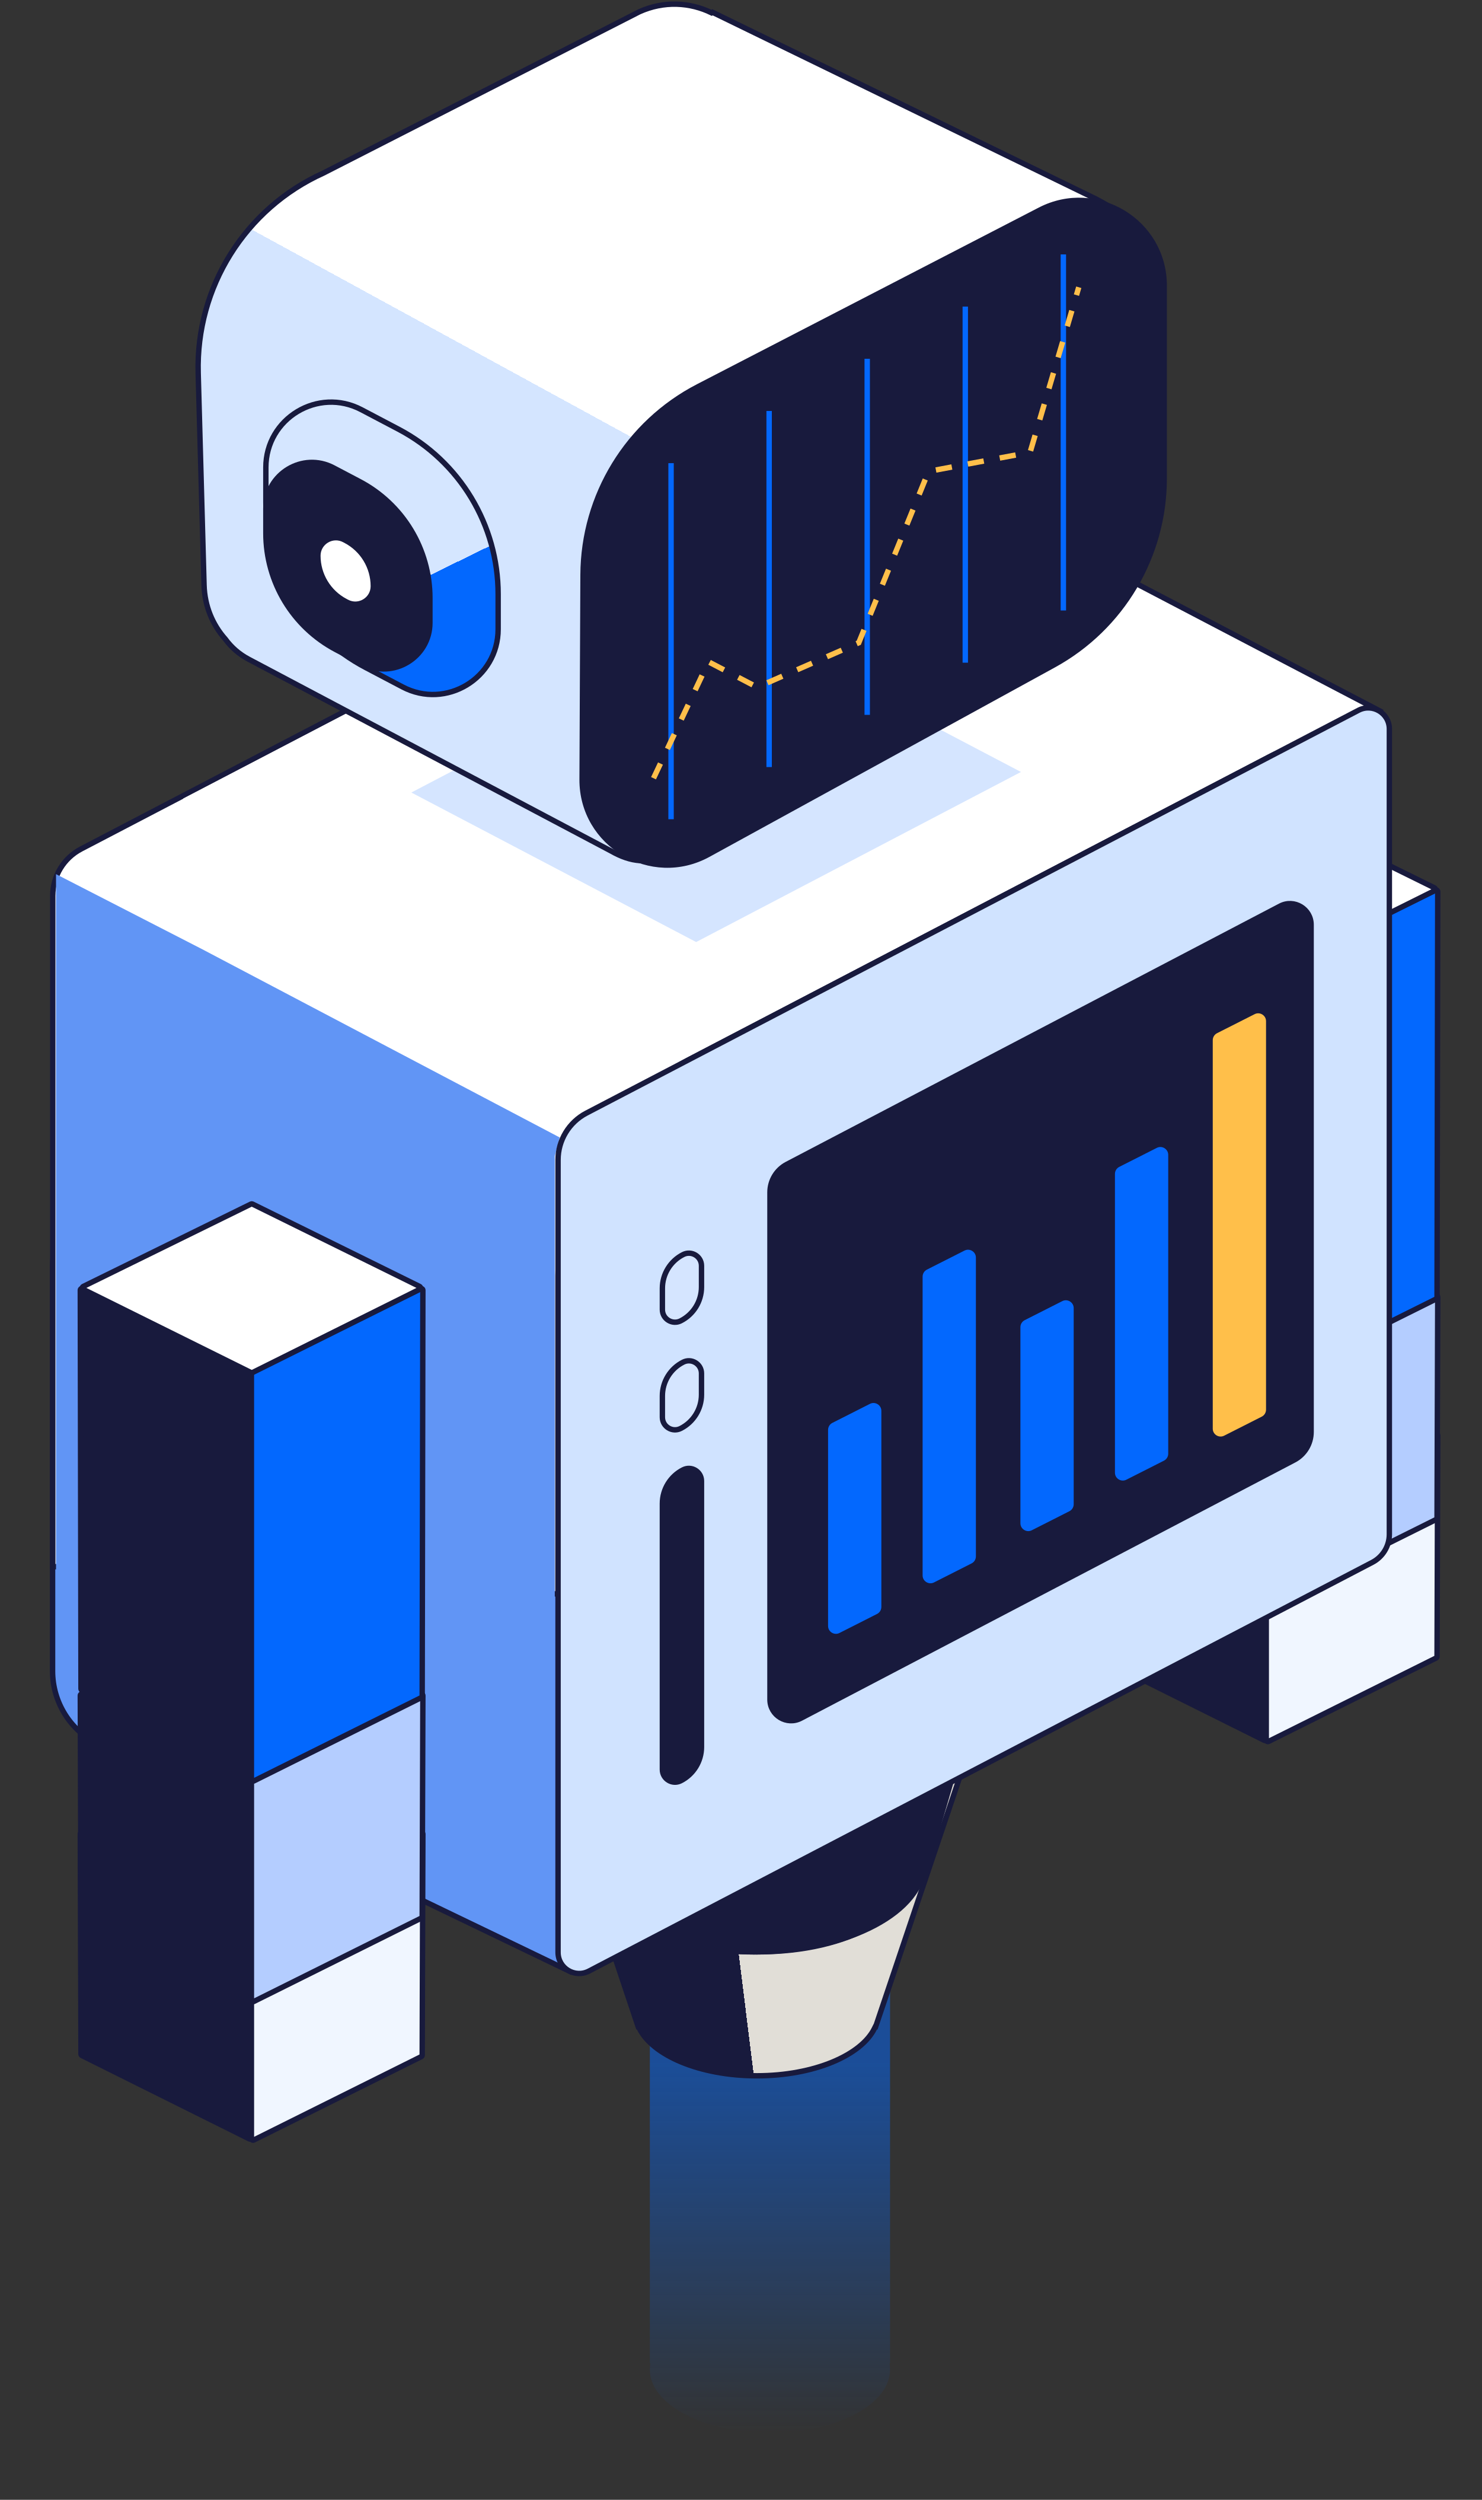 <?xml version="1.0" encoding="UTF-8"?> <svg xmlns="http://www.w3.org/2000/svg" width="357" height="602" viewBox="0 0 357 602" fill="none"><rect x="0" y="0" width="357" height="602" fill="#333333" stroke="none"/><path d="M264.188 399.015L304.548 419.101C304.808 419.23 305.113 419.041 305.113 418.751L305.112 365.568C305.112 365.419 305.027 365.282 304.894 365.217L264.372 345.32C264.112 345.192 263.808 345.382 263.809 345.672L263.971 398.666C263.972 398.814 264.056 398.949 264.188 399.015Z" fill="#181A3D" stroke="#181A3D" stroke-width="1.3"></path><path d="M345.954 399.275L305.594 419.362C305.334 419.491 305.029 419.302 305.029 419.012L305.03 365.589C305.03 365.44 305.114 365.304 305.248 365.238L345.77 345.341C346.03 345.213 346.334 345.403 346.333 345.693L346.17 398.927C346.17 399.074 346.086 399.209 345.954 399.275Z" fill="#F0F6FF" stroke="#181A3D" stroke-width="1.3"></path><path d="M345.546 345.487L305.286 365.524C305.176 365.579 305.048 365.579 304.938 365.525L264.516 345.488C264.226 345.344 264.227 344.93 264.518 344.787L304.94 324.939C305.048 324.885 305.176 324.885 305.285 324.939L345.545 344.787C345.835 344.93 345.836 345.343 345.546 345.487Z" fill="white" stroke="#181A3D" stroke-width="1.3"></path><path d="M264.188 365.659L304.548 385.746C304.808 385.875 305.113 385.686 305.113 385.396L305.112 332.212C305.112 332.063 305.027 331.927 304.894 331.861L264.372 311.964C264.112 311.837 263.808 312.026 263.809 312.316L263.971 365.311C263.972 365.458 264.056 365.593 264.188 365.659Z" fill="#181A3D" stroke="#181A3D" stroke-width="1.3"></path><path d="M345.954 365.92L305.594 386.006C305.334 386.136 305.029 385.947 305.029 385.657L305.03 332.233C305.03 332.084 305.114 331.948 305.248 331.883L345.77 311.985C346.03 311.858 346.334 312.048 346.333 312.337L346.17 365.571C346.17 365.719 346.086 365.854 345.954 365.92Z" fill="#B4CDFF" stroke="#181A3D" stroke-width="1.3"></path><path d="M345.546 312.132L305.286 332.169C305.176 332.223 305.048 332.224 304.938 332.169L264.516 312.132C264.226 311.988 264.227 311.574 264.518 311.431L304.94 291.583C305.048 291.53 305.176 291.53 305.285 291.584L345.545 311.432C345.835 311.575 345.836 311.988 345.546 312.132Z" fill="white" stroke="#181A3D" stroke-width="1.3"></path><path d="M264.188 311.039L304.548 331.126C304.808 331.255 305.113 331.066 305.113 330.776L305.112 234.589C305.112 234.44 305.027 234.304 304.894 234.238L264.371 214.34C264.111 214.213 263.807 214.402 263.808 214.692L263.972 310.69C263.972 310.838 264.056 310.973 264.188 311.039Z" fill="#181A3D" stroke="#181A3D" stroke-width="1.3"></path><path d="M345.953 312.818L305.594 332.904C305.334 333.034 305.029 332.845 305.029 332.554L305.03 234.61C305.03 234.461 305.114 234.325 305.248 234.259L345.771 214.361C346.031 214.234 346.335 214.423 346.334 214.713L346.17 312.469C346.17 312.617 346.086 312.752 345.953 312.818Z" fill="#0368FE" stroke="#181A3D" stroke-width="1.3"></path><path d="M345.546 214.508L305.286 234.546C305.176 234.6 305.048 234.6 304.938 234.546L264.516 214.509C264.226 214.365 264.227 213.951 264.518 213.808L304.94 193.96C305.048 193.907 305.176 193.907 305.285 193.96L345.545 213.808C345.835 213.951 345.836 214.364 345.546 214.508Z" fill="white" stroke="#181A3D" stroke-width="1.3"></path><path d="M214.405 464.055C214.405 464.055 214.405 464.055 214.405 464.055C214.405 455.645 201.452 448.828 185.474 448.828C169.495 448.828 156.542 455.645 156.542 464.055C156.542 464.068 156.542 464.082 156.542 464.095V569.122H156.685C156.591 569.623 156.542 570.131 156.542 570.645C156.542 579.055 169.496 585.872 185.474 585.872C201.452 585.872 214.406 579.055 214.406 570.645C214.406 570.131 214.357 569.623 214.263 569.122H214.406L214.405 464.055Z" fill="url(#paint0_linear_2026_1613)" fill-opacity="0.5"></path><path d="M303.697 246.36L327.614 233.889L289.049 213.509L261.322 227.935C253.856 231.819 253.857 242.502 261.324 246.384C274.606 253.291 290.423 253.281 303.697 246.36Z" fill="white"></path><path d="M288.19 214.136L261.415 227.958C253.925 231.824 253.909 242.529 261.388 246.418V246.418C274.634 253.305 290.404 253.314 303.657 246.44L326.917 234.378" stroke="#181A3D" stroke-width="1.3"></path><path d="M256.152 366.643C256.545 379.993 283.245 385.098 303.27 375.674L320.154 366.643C324.081 364.287 327.222 358.79 326.829 353.293" stroke="#181A3D" stroke-width="1.3"></path><path d="M256.152 345.44C256.545 358.79 283.245 363.895 303.27 354.471L320.154 345.44C324.081 343.084 327.222 337.587 326.829 332.09" stroke="#181A3D" stroke-width="1.3"></path><path d="M234.712 417.51L234.704 417.53L234.698 417.55L210.925 488.099L210.834 488.098L210.652 488.47C209.095 491.656 205.512 494.517 200.51 496.586C195.525 498.648 189.213 499.887 182.333 499.887C175.453 499.887 169.141 498.648 164.157 496.586C159.155 494.517 155.571 491.656 154.015 488.47L153.833 488.098L153.742 488.099L130.468 418.653L130.454 418.612L130.435 418.572C129.362 416.397 128.797 414.128 128.797 411.798C128.797 404.356 134.592 397.459 144.319 392.384C154.014 387.325 167.453 384.177 182.333 384.177C197.214 384.177 210.653 387.325 220.348 392.384C230.075 397.459 235.869 404.356 235.869 411.798C235.869 413.752 235.472 415.662 234.712 417.51Z" fill="url(#paint1_linear_2026_1613)" stroke="#181A3D" stroke-width="1.3"></path><path d="M223.334 448.513C219.529 460.69 205.182 470.046 182.333 470.046C170.924 470.046 160.627 467.601 153.206 463.681C145.756 459.745 141.362 454.419 141.362 448.707C141.362 442.995 145.756 437.67 153.206 433.734C160.627 429.813 170.924 427.369 182.333 427.369C190.357 427.369 202.543 426.877 212.713 426.386C217.801 426.141 222.387 425.895 225.702 425.711C227.36 425.619 228.699 425.543 229.625 425.489C229.814 425.478 229.987 425.468 230.141 425.459C229.988 425.983 229.774 426.719 229.515 427.609C228.975 429.462 228.239 431.984 227.454 434.664C225.882 440.026 224.117 446.007 223.334 448.513Z" fill="#181A3D" stroke="#181A3D" stroke-width="1.3"></path><path d="M140.547 448.513C144.352 460.69 158.699 470.046 181.548 470.046C192.957 470.046 203.254 467.601 210.675 463.681C218.125 459.745 222.519 454.419 222.519 448.707C222.519 442.995 218.125 437.67 210.675 433.734C203.254 429.813 192.957 427.369 181.548 427.369C173.524 427.369 161.338 426.877 151.168 426.386C146.08 426.141 141.494 425.895 138.179 425.711C136.521 425.619 135.182 425.543 134.257 425.489C134.067 425.478 133.894 425.468 133.74 425.459C133.893 425.983 134.107 426.719 134.366 427.609C134.906 429.462 135.642 431.984 136.428 434.664C137.999 440.026 139.764 446.007 140.547 448.513Z" fill="#181A3D" stroke="#181A3D" stroke-width="1.3"></path><path d="M300.396 389.048L160.461 462.057C153.393 465.591 149.174 423.732 137.159 474.692L23.782 420.108C16.986 416.837 12.665 409.961 12.665 402.419L12.665 304.918C12.665 298.113 16.189 291.793 21.979 288.216L173.418 194.661L332.05 203.3V336.83C332.05 358.773 319.851 378.897 300.396 389.048Z" fill="#6195F5" stroke="#181A3D" stroke-width="1.3"></path><path d="M184.296 118.487L19.544 204.445C15.342 206.637 12.707 210.983 12.707 215.723V377.245L134.429 383.873V307.33C134.429 285.383 146.631 265.257 166.09 255.108L305.97 182.151C312.434 178.78 319.526 179.395 325.044 182.66L332.366 171.195L212.214 108.37C206.787 105.318 195.297 112.746 187.584 116.787C186.368 117.424 185.258 118.006 184.296 118.487Z" fill="white" stroke="#181A3D" stroke-width="1.3"></path><path d="M133.644 442.032V278.402L134.828 273.921L48.764 228.619L13.493 210.509V215.577V379.208L133.644 442.032Z" fill="#6195F5"></path><path d="M301.307 183.667L181.155 120.843L44.12 192.306L164.271 255.13L301.307 183.667Z" fill="white"></path><path d="M245.943 185.904L177.337 149.899L99.091 190.854L167.697 226.859L245.943 185.904Z" fill="#D5E5FF"></path><path d="M334.682 175.569V369.476C334.682 372.32 333.101 374.928 330.579 376.243L141.871 474.668C138.483 476.435 134.429 473.977 134.429 470.156V279.334C134.429 274.594 137.065 270.247 141.267 268.055L327.241 171.057C330.628 169.29 334.682 171.748 334.682 175.569Z" fill="#D0E3FF" stroke="#181A3D" stroke-width="1.3"></path><path d="M315.835 222.7V344.843C315.835 347.683 314.258 350.288 311.741 351.605L192.922 413.79C189.534 415.563 185.474 413.106 185.474 409.282V287.139C185.474 284.299 187.051 281.694 189.567 280.377L308.387 218.192C311.775 216.419 315.835 218.876 315.835 222.7Z" fill="#181A3D" stroke="#181A3D" stroke-width="1.3"></path><path d="M168.984 304.83V309.942C168.984 313.386 167.045 316.536 163.97 318.087C161.948 319.106 159.561 317.637 159.561 315.372V310.26C159.561 306.816 161.5 303.666 164.575 302.115C166.597 301.096 168.984 302.565 168.984 304.83Z" fill="#D5E5FF" stroke="#181A3D" stroke-width="1.3"></path><path d="M168.983 330.745V335.858C168.983 339.301 167.044 342.451 163.969 344.002C161.947 345.021 159.56 343.552 159.56 341.287V336.175C159.56 332.731 161.499 329.581 164.574 328.03C166.596 327.011 168.983 328.481 168.983 330.745Z" fill="#D5E5FF" stroke="#181A3D" stroke-width="1.3"></path><path d="M168.983 356.66V420.71C168.983 424.154 167.044 427.304 163.969 428.855C161.947 429.874 159.56 428.405 159.56 426.14V362.09C159.56 358.646 161.499 355.496 164.574 353.946C166.596 352.926 168.983 354.396 168.983 356.66Z" fill="#181A3D" stroke="#181A3D" stroke-width="1.3"></path><path d="M212.96 339.763V386.979C212.96 387.938 212.421 388.816 211.565 389.249L202.518 393.829C200.826 394.686 198.825 393.457 198.825 391.56V344.344C198.825 343.385 199.364 342.507 200.22 342.074L209.267 337.493C210.959 336.637 212.96 337.866 212.96 339.763Z" fill="#0368FE" stroke="#181A3D" stroke-width="1.3"></path><path d="M259.293 315.026V362.242C259.293 363.201 258.754 364.079 257.898 364.512L248.851 369.092C247.158 369.949 245.157 368.719 245.157 366.822V319.607C245.157 318.648 245.697 317.77 246.552 317.337L255.6 312.756C257.292 311.899 259.293 313.129 259.293 315.026Z" fill="#0368FE" stroke="#181A3D" stroke-width="1.3"></path><path d="M305.626 245.919V339.468C305.626 340.427 305.087 341.305 304.231 341.738L295.184 346.318C293.492 347.175 291.491 345.946 291.491 344.049V250.5C291.491 249.541 292.03 248.663 292.886 248.23L301.933 243.65C303.625 242.793 305.626 244.023 305.626 245.919Z" fill="#FFBF4A" stroke="#181A3D" stroke-width="1.3"></path><path d="M235.733 302.854V374.807C235.733 375.766 235.194 376.643 234.338 377.077L225.291 381.657C223.599 382.514 221.598 381.284 221.598 379.387V307.434C221.598 306.475 222.137 305.598 222.993 305.165L232.04 300.584C233.732 299.727 235.733 300.957 235.733 302.854Z" fill="#0368FE" stroke="#181A3D" stroke-width="1.3"></path><path d="M282.066 278.117V350.07C282.066 351.029 281.527 351.906 280.671 352.339L271.624 356.92C269.932 357.777 267.931 356.547 267.931 354.65V282.697C267.931 281.738 268.47 280.861 269.326 280.427L278.373 275.847C280.065 274.99 282.066 276.22 282.066 278.117Z" fill="#0368FE" stroke="#181A3D" stroke-width="1.3"></path><path d="M19.721 495.009L60.08 515.095C60.34 515.224 60.645 515.035 60.645 514.745L60.645 461.562C60.645 461.413 60.56 461.277 60.426 461.211L19.904 441.314C19.644 441.186 19.34 441.376 19.341 441.666L19.504 494.66C19.504 494.808 19.588 494.943 19.721 495.009Z" fill="#181A3D" stroke="#181A3D" stroke-width="1.3"></path><path d="M101.487 495.269L61.127 515.356C60.867 515.485 60.562 515.296 60.562 515.006L60.562 461.583C60.562 461.434 60.647 461.298 60.781 461.232L101.303 441.335C101.563 441.207 101.867 441.397 101.866 441.687L101.703 494.921C101.703 495.068 101.619 495.203 101.487 495.269Z" fill="#F0F6FF" stroke="#181A3D" stroke-width="1.3"></path><path d="M101.079 441.481L60.819 461.518C60.709 461.573 60.581 461.573 60.471 461.519L20.049 441.482C19.759 441.338 19.759 440.924 20.05 440.781L60.472 420.933C60.581 420.879 60.709 420.879 60.817 420.933L101.078 440.781C101.368 440.924 101.369 441.337 101.079 441.481Z" fill="white" stroke="#181A3D" stroke-width="1.3"></path><path d="M19.721 461.653L60.08 481.74C60.34 481.869 60.645 481.68 60.645 481.39L60.645 428.206C60.645 428.057 60.56 427.921 60.426 427.855L19.904 407.958C19.644 407.831 19.34 408.02 19.341 408.31L19.504 461.305C19.504 461.452 19.588 461.587 19.721 461.653Z" fill="#181A3D" stroke="#181A3D" stroke-width="1.3"></path><path d="M101.487 461.914L61.127 482C60.867 482.13 60.562 481.941 60.562 481.651L60.562 428.227C60.562 428.078 60.647 427.942 60.781 427.877L101.303 407.979C101.563 407.852 101.867 408.042 101.866 408.331L101.703 461.565C101.703 461.713 101.619 461.848 101.487 461.914Z" fill="#B4CDFF" stroke="#181A3D" stroke-width="1.3"></path><path d="M101.079 408.126L60.819 428.163C60.709 428.218 60.581 428.218 60.471 428.163L20.049 408.126C19.759 407.982 19.759 407.568 20.05 407.425L60.472 387.577C60.581 387.524 60.709 387.524 60.817 387.578L101.078 407.426C101.368 407.569 101.369 407.982 101.079 408.126Z" fill="white" stroke="#181A3D" stroke-width="1.3"></path><path d="M19.721 407.033L60.08 427.12C60.34 427.249 60.645 427.06 60.645 426.77L60.645 330.583C60.645 330.434 60.56 330.298 60.426 330.232L19.903 310.334C19.643 310.207 19.34 310.396 19.34 310.686L19.504 406.684C19.505 406.832 19.588 406.967 19.721 407.033Z" fill="#181A3D" stroke="#181A3D" stroke-width="1.3"></path><path d="M101.486 408.812L61.127 428.898C60.867 429.028 60.562 428.839 60.562 428.549L60.562 330.604C60.562 330.455 60.647 330.319 60.781 330.253L101.304 310.356C101.564 310.228 101.867 310.417 101.867 310.707L101.703 408.463C101.703 408.611 101.619 408.746 101.486 408.812Z" fill="#0368FE" stroke="#181A3D" stroke-width="1.3"></path><path d="M101.079 310.503L60.819 330.54C60.709 330.594 60.581 330.594 60.471 330.54L20.049 310.503C19.759 310.359 19.759 309.945 20.05 309.802L60.472 289.954C60.581 289.901 60.709 289.901 60.817 289.954L101.078 309.802C101.368 309.945 101.369 310.358 101.079 310.503Z" fill="white" stroke="#181A3D" stroke-width="1.3"></path><path d="M171.424 3.091C166.229 0.55 159.938 0.157 153.991 2.847L77.871 41.694C59.047 50.207 47.171 69.184 47.743 89.835L49.156 140.882C49.298 146 51.24 150.483 54.274 153.898C55.719 155.877 57.614 157.543 59.861 158.732L147.247 204.962C151.902 207.609 156.276 208.212 161.539 205.611L225.432 172.646L236.323 155.679C239.419 150.856 241.65 145.53 242.918 139.941L277.492 58.335C273.651 54.041 269.05 50.494 263.92 47.871L171.635 2.959L171.424 3.091Z" fill="url(#paint2_linear_2026_1613)" stroke="#181A3D" stroke-width="1.3"></path><path d="M64.042 112.572V120.992C64.042 137.664 73.28 152.963 88.035 160.725L96.969 165.425C107.433 170.929 119.998 163.341 119.998 151.518V143.098C119.998 126.426 110.76 111.127 96.005 103.365L87.071 98.666C76.607 93.161 64.042 100.749 64.042 112.572Z" fill="url(#paint3_linear_2026_1613)" stroke="#181A3D" stroke-width="1.3"></path><path d="M64.042 122.468V128.414C64.042 140.189 70.567 150.995 80.988 156.477L87.298 159.796C94.688 163.684 103.563 158.325 103.563 149.974V144.027C103.563 132.253 97.038 121.447 86.617 115.965L80.307 112.646C72.917 108.758 64.042 114.117 64.042 122.468Z" fill="#181A3D" stroke="#181A3D" stroke-width="1.3"></path><path d="M83.296 130.175L82.935 129.985C80.043 128.465 76.57 130.562 76.57 133.831C76.57 138.441 79.125 142.672 83.206 144.817L83.567 145.007C86.459 146.527 89.932 144.429 89.932 141.161C89.932 136.551 87.377 132.32 83.296 130.175Z" fill="white" stroke="#181A3D" stroke-width="1.3"></path><path d="M280.444 115.188L280.444 68.794C280.444 53.427 264.169 43.517 250.517 50.571L168.194 93.102C151.23 101.867 140.54 119.331 140.453 138.426L140.227 187.696C140.156 203.326 156.894 213.29 170.6 205.776L253.816 160.153C270.236 151.151 280.444 133.914 280.444 115.188Z" fill="#181A3D" stroke="#181A3D" stroke-width="1.3"></path><path d="M161.653 111.538V197.287" stroke="#0368FE" stroke-width="1.3"></path><path d="M208.903 86.403V172.151" stroke="#0368FE" stroke-width="1.3"></path><path d="M185.278 98.97V184.719" stroke="#0368FE" stroke-width="1.3"></path><path d="M232.527 73.835V159.584" stroke="#0368FE" stroke-width="1.3"></path><path d="M256.152 61.267V147.016" stroke="#0368FE" stroke-width="1.3"></path><path d="M157.429 187.411L170.68 159.381L182.401 165.496L206.864 154.794L223.681 113.514L248.144 108.927L259.865 69.176" stroke="#FFBF4A" stroke-width="1.3" stroke-dasharray="3.91 3.91"></path><defs><linearGradient id="paint0_linear_2026_1613" x1="185.474" y1="496.793" x2="185.474" y2="585.872" gradientUnits="userSpaceOnUse"><stop stop-color="#0368FE"></stop><stop offset="1" stop-color="#0368FE" stop-opacity="0"></stop></linearGradient><linearGradient id="paint1_linear_2026_1613" x1="132.467" y1="431.154" x2="227.23" y2="419.409" gradientUnits="userSpaceOnUse"><stop offset="0.422" stop-color="#181A3D"></stop><stop offset="0.422" stop-color="#E1DED7"></stop></linearGradient><linearGradient id="paint2_linear_2026_1613" x1="188.189" y1="22.512" x2="101.956" y2="180.326" gradientUnits="userSpaceOnUse"><stop offset="0.193" stop-color="white"></stop><stop offset="0.5" stop-color="white"></stop><stop offset="0.5" stop-color="#D4E5FF"></stop><stop offset="0.594" stop-color="#D4E5FF"></stop><stop offset="0.594" stop-color="#D4E5FF"></stop></linearGradient><linearGradient id="paint3_linear_2026_1613" x1="92.02" y1="86.551" x2="137.954" y2="180.507" gradientUnits="userSpaceOnUse"><stop offset="0.495" stop-color="#D5E6FF"></stop><stop offset="0.495" stop-color="#0368FE"></stop></linearGradient></defs></svg> 